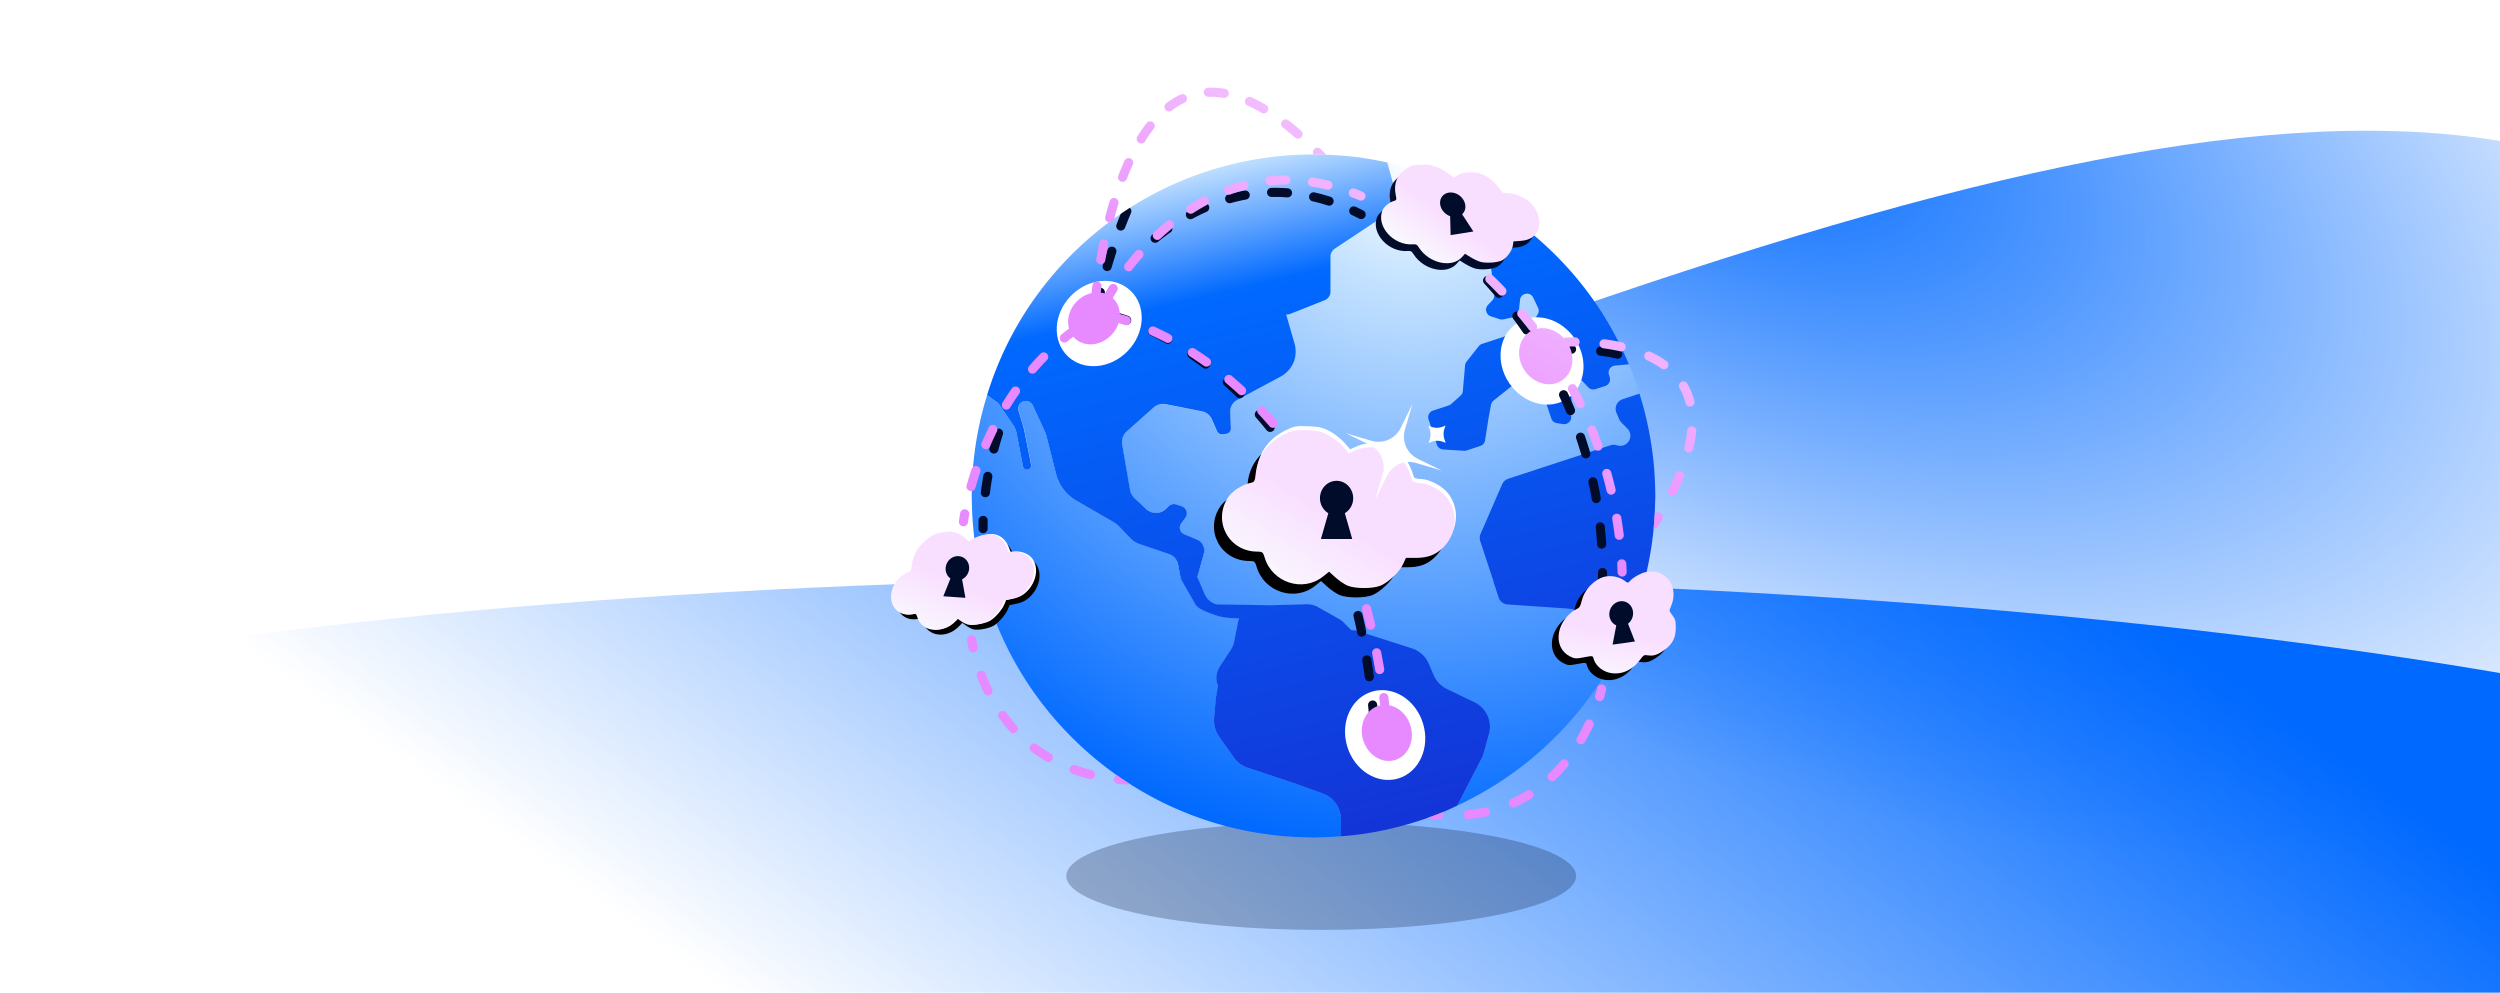 <?xml version="1.0" encoding="utf-8"?>
<svg xmlns="http://www.w3.org/2000/svg" fill="none" height="216" width="544">
  <g clip-path="url(#a)">
    <path d="M61.768-73.102S132.177 142.053 323.904 73.61 602.34 6.374 655.03 134.138L608.758 344.17-.585 209.928z" fill="url(#b)"/>
    <path d="M695.467 211.238c-.447 44.869-183.585 79.423-409.05 77.178-225.466-2.246-407.879-40.44-407.432-85.309s183.585-79.423 409.05-77.178 407.879 40.439 407.432 85.309" fill="url(#c)"/>
    <g filter="url(#d)">
      <ellipse cx="287.494" cy="190.616" fill="#000C2A" fill-opacity=".25" rx="55.467" ry="11.734"/>
    </g>
    <path clip-rule="evenodd" d="m346.472 134.324 3.339 2.287.004.004a10.3 10.3 0 0 1 3.084 3.245c-1.15 2.406-2.392 4.757-3.778 7.008a50 50 0 0 1-1.221 1.914c-7.562 11.464-18.236 20.66-30.787 26.501q.019-.047.035-.093.017-.05.038-.099l5.164-10.052c.182-.365.337-.748.446-1.141l1.15-4.201c.144-.51.218-1.039.218-1.577a6.01 6.01 0 0 0-3.311-5.26l-6.02-2.898a6 6 0 0 1-2.911-3.027l-1.077-2.505a5.9 5.9 0 0 0-1.477-2.061 6 6 0 0 0-2.199-1.267l-11.456-3.681a6.3 6.3 0 0 0-1.789-.292 5 5 0 0 0-.355-.393l-1.203-1.23a5 5 0 0 0-1.004-.773l-4.643-2.616a4.6 4.6 0 0 0-2.445-.611l-7.9.228h-.035l-11.685-.2a3.8 3.8 0 0 1-1.541-.802 3.8 3.8 0 0 1-1.021-1.394l-1.606-3.737 1.414-5.094a2.62 2.62 0 0 0-.173-1.822 2.58 2.58 0 0 0-1.322-1.258l-2.782-1.156a1.55 1.55 0 0 1-.922-1.686c.036-.228.127-.447.264-.629l.904-1.222c.162-.21.263-.456.309-.72.046-.256.028-.52-.056-.775a1.8 1.8 0 0 0-.41-.665 1.55 1.55 0 0 0-.666-.41l-1.14-.373a1.7 1.7 0 0 0-.912-.028 1.7 1.7 0 0 0-.793.446l-.52.52a3.1 3.1 0 0 1-2.143.92 3.1 3.1 0 0 1-2.18-.829l-2.553-2.406a3.07 3.07 0 0 1-.93-1.714l-1.733-9.95a3.06 3.06 0 0 1 .993-2.827l5.847-5.223a3.14 3.14 0 0 1 1.25-.674 3.2 3.2 0 0 1 1.413-.046l7.809 1.541a3.1 3.1 0 0 1 2.234 1.805l1.085 2.508a1.2 1.2 0 0 0 1.277.702l.712-.101a1.2 1.2 0 0 0 .747-.419c.183-.228.284-.52.274-.811l-.155-3.445a2.85 2.85 0 0 1 .456-1.722c.329-.51.813-.913 1.378-1.13l9.159-4.912a6.2 6.2 0 0 0 2.792-3.052 6.18 6.18 0 0 0 .245-4.128l-1.814-6.343c.309.018.619-.038.902-.147l7.434-2.953a2.14 2.14 0 0 0 .95-.756c.228-.34.355-.748.355-1.158v-7.611c0-.337.081-.674.245-.976a2 2 0 0 1 .675-.748l12.797-8.485a2.04 2.04 0 0 0 .793-.994c.146-.41.174-.849.055-1.267l-2.207-8.001.174.038c.927.206 1.863.413 2.781.654 2.7.71 5.328 1.584 7.899 2.578 6.131 2.378 11.842 5.586 17.058 9.414-.281.117-.519.3-.684.555l-4.578 6.899c-.2.291-.282.646-.246 1.001l.894 7.609a1.53 1.53 0 0 1-.382 1.194l-1.014 1.075c-.164.192-.283.41-.347.657a1.52 1.52 0 0 0 .365 1.384c.175.192.385.33.621.41l2.052.665c.254.064.52.064.765 0l2.154-.474a1.53 1.53 0 0 0 1.168-1.313l.255-2.47c.028-.283.137-.557.32-.775.182-.228.42-.393.694-.474.339-.127.721-.11 1.058.028.338.137.611.402.766.73l1.049 2.195c.111.219.156.457.146.703 0 .246-.073.482-.192.692l-1.523 2.616c-.182.32-.483.555-.83.674l-9.762 3.2a1.5 1.5 0 0 0-.712.492l-2.663 3.372a1.6 1.6 0 0 0-.319.765l-.493 5.641a1.55 1.55 0 0 1-.502.994l-2.044 1.823a1.5 1.5 0 0 1-.538.301l-3.438 1.13a1.47 1.47 0 0 0-.856.749 1.54 1.54 0 0 0-.092 1.138l1.815 5.532c.101.284.273.538.511.72.238.183.52.292.821.32l4.578.291c.191.008.383-.01.565-.073l2.975-.974a1.53 1.53 0 0 0 .666-.429c.182-.2.309-.438.365-.702l.765-4.939.537-2.898c.074-.355.254-.674.538-.902l3.666-2.936c.228-.172.492-.283.775-.319.284-.028.565.018.821.137l5.391 2.606c.183.091.347.21.474.365.137.155.228.327.292.52l1.158 3.509c.091.263.255.492.466.674.218.172.474.291.747.337l1.414.21a1.56 1.56 0 0 0 1.188-.355 1.5 1.5 0 0 0 .527-1.112l.046-5.687a1.3 1.3 0 0 0-.074-.484l-.073-.218a1.56 1.56 0 0 1 .045-.976 1.53 1.53 0 0 1 1.589-.958c.327.038.638.182.884.41l1.287 1.367c.19.21.446.355.72.429.273.073.565.063.838-.018l2.162-.71a1.57 1.57 0 0 0 .866-.756c.173-.345.21-.756.091-1.139l-.192-.573a1.5 1.5 0 0 1-.046-.656c.038-.219.119-.437.238-.62.119-.19.282-.344.474-.463a1.6 1.6 0 0 1 .629-.219l3.065-.281c.877 2.076 1.624 4.209 2.308 6.379l-3.658 1.221a2.2 2.2 0 0 0-.785.447 2.2 2.2 0 0 0-.538.73 2.18 2.18 0 0 0-.025 1.769l.602 1.422c.109.264.274.502.464.702l1.287 1.293a2.198 2.198 0 0 1-.813 3.656 2.2 2.2 0 0 1-1.469-.008 2.18 2.18 0 0 0-1.368 0l-22.257 7.281a2.22 2.22 0 0 0-1.331 1.212l-4.715 10.791a2.16 2.16 0 0 0-.073 1.566l4.033 12.258c.127.419.383.784.73 1.058a2.17 2.17 0 0 0 1.203.464l12.799.874c2.015.137 3.958.802 5.627 1.932m-58.633 38.321a6.07 6.07 0 0 1 2.873 2.188 6 6 0 0 1 1.094 3.453v3.674c-1.661.126-3.339.228-5.026.245l-.295.011q-.332.015-.663.017-.239-.002-.479-.014a11 11 0 0 0-.478-.014 77 77 0 0 1-6.357-.337 81 81 0 0 1-3.347-.41 75 75 0 0 1-8.156-1.631 74 74 0 0 1-7.243-2.297c-14.869-5.557-27.466-15.729-36.077-28.77l-.283-.439c-.316-.49-.63-.977-.938-1.475-6.787-11-10.775-23.895-10.993-37.712q-.002-.307-.014-.611-.012-.303-.014-.611.002-.178.009-.352.008-.17.009-.34a74.3 74.3 0 0 1 3.339-21.253l2.463 1.795 3.412 5.03c.264.464.446.976.547 1.504l1.404 7.154a.82.82 0 0 0 .238.464c.127.127.284.21.456.246a.8.8 0 0 0 .411 0c.22-.053.41-.19.529-.383a.93.93 0 0 0 .127-.636l-.309-1.623-1.259-6.27-.033-.096c-.029-.084-.059-.166-.059-.259l-1.076-3.562c-.109-.4-.074-.831.119-1.204.19-.363.509-.654.902-.801a1.68 1.68 0 0 1 1.213.018c.385.154.694.456.877.829l2.819 6.125 2.225 8.749a9.45 9.45 0 0 0 4.443 5.877l8.128 4.711c.428.246.821.547 1.158.902l2.463 2.579a5.26 5.26 0 0 0 2.089 1.303l6.322 2.142c.501.165.947.456 1.294.857.347.392.585.874.677 1.394l.501 2.68c.054.291.163.573.31.829l3.037 5.294c.53.912 3.076 1.85 5.191 2.507 1.386.299 2.8.428 4.224.401a6 6 0 0 0-.219.775l-.858 4.32a4.8 4.8 0 0 1-.656 1.623l-2.463 3.772a4.6 4.6 0 0 0-.694 1.813 4.6 4.6 0 0 0 .109 1.942c.305-.012.133.924-.058 1.962-.101.55-.207 1.128-.251 1.61l-.347 3.92a6 6 0 0 0 1.094 4.01l3.266 4.602a6 6 0 0 0 2.982 2.196l10.727 3.572z" fill="url(#e)" fill-rule="evenodd"/>
    <path clip-rule="evenodd" d="M322.847 163.87a5.8 5.8 0 0 1-.446 1.139l-.004-.006-5.191 10.08q-.02.048-.037.095a1 1 0 0 1-.036.095l-.642.305c-.751.357-1.504.715-2.277 1.034a73 73 0 0 1-7.261 2.561 74 74 0 0 1-9.688 2.188 81 81 0 0 1-3.339.428c-.543.064-1.091.104-1.636.144l-.507.038V178.3c0-1.24-.383-2.434-1.095-3.445a5.95 5.95 0 0 0-2.873-2.188l-5.564-2.005-10.727-3.573a6 6 0 0 1-2.982-2.195l-3.266-4.602a6.1 6.1 0 0 1-1.094-4.011l.347-3.919c.041-.494.15-1.09.252-1.651.186-1.022.352-1.933.057-1.921a4.7 4.7 0 0 1-.109-1.942 4.7 4.7 0 0 1 .694-1.813l2.463-3.772c.319-.492.537-1.05.656-1.623l.859-4.32a6 6 0 0 1 .218-.774 18.8 18.8 0 0 1-4.224-.4c-2.125-.657-4.671-1.595-5.191-2.507l-3.037-5.294a2.5 2.5 0 0 1-.31-.829l-.501-2.68a3 3 0 0 0-.674-1.394 2.96 2.96 0 0 0-1.295-.857l-6.321-2.142a5.3 5.3 0 0 1-2.09-1.304l-2.463-2.578a5.3 5.3 0 0 0-1.158-.903l-8.127-4.71a9.4 9.4 0 0 1-2.82-2.488 9.4 9.4 0 0 1-1.624-3.389l-2.225-8.75-2.819-6.124a1.67 1.67 0 0 0-2.992-.046 1.62 1.62 0 0 0-.119 1.204l1.077 3.562c0 .083.026.16.055.243q.019.054.036.112l1.259 6.27.309 1.623a.9.9 0 0 1-.127.638.9.9 0 0 1-.529.383.76.76 0 0 1-.411 0 .9.9 0 0 1-.456-.246.85.85 0 0 1-.238-.464l-1.395-7.182a5 5 0 0 0-.548-1.504l-3.412-5.03-2.463-1.795c1.688-5.458 3.95-10.671 6.787-15.51q.562-.971 1.15-1.915c8.893-14.198 22.45-25.18 38.54-30.793a75 75 0 0 1 7.836-2.251 73 73 0 0 1 6.678-1.212 73 73 0 0 1 3.53-.393 80 80 0 0 1 5.546-.274l.294-.01q.332-.016.663-.018.24.002.479.014.24.012.479.014a77 77 0 0 1 6.339.337q1.792.18 3.557.439a70 70 0 0 1 5.217.975l2.207 8.002c.117.42.099.857-.056 1.267a2.02 2.02 0 0 1-.793.994l-12.797 8.485a2.14 2.14 0 0 0-.676.748 2 2 0 0 0-.246.976v7.6c0 .411-.117.822-.355 1.16a2.13 2.13 0 0 1-.948.755l-7.433 2.953a2 2 0 0 1-.902.147l1.824 6.333a6.16 6.16 0 0 1-.246 4.128 6.28 6.28 0 0 1-2.792 3.052l-9.158 4.913a2.9 2.9 0 0 0-1.834 2.853l.154 3.445a1.187 1.187 0 0 1-1.021 1.23l-.712.099a1.2 1.2 0 0 1-1.277-.702l-1.086-2.507a3.1 3.1 0 0 0-2.235-1.805l-7.808-1.541a3.1 3.1 0 0 0-2.663.72l-5.847 5.222a3.07 3.07 0 0 0-.994 2.826l1.733 9.952a3.12 3.12 0 0 0 .93 1.713l2.554 2.406a3.16 3.16 0 0 0 2.181.829 3.06 3.06 0 0 0 2.144-.92l.519-.52a1.69 1.69 0 0 1 1.705-.418l1.14.373c.246.083.474.228.667.41.19.183.329.409.41.665.083.248.101.512.056.775-.046.264-.155.51-.31.72l-.902 1.222a1.5 1.5 0 0 0-.264.629c-.037.228-.027.466.036.684q.098.343.329.601c.155.173.347.31.557.401l2.782 1.156a2.62 2.62 0 0 1 1.323 1.258 2.62 2.62 0 0 1 .172 1.823l-1.413 5.093 1.606 3.737a3.74 3.74 0 0 0 1.021 1.394c.446.383.975.657 1.54.802l11.685.2h.038l7.899-.228a4.8 4.8 0 0 1 2.445.611l4.644 2.616c.365.22.702.474 1.003.776l1.204 1.229c.127.129.246.256.355.393.612.01 1.213.101 1.788.292l11.457 3.681c.813.264 1.56.692 2.199 1.266a5.9 5.9 0 0 1 1.477 2.06l1.076 2.508a5.98 5.98 0 0 0 2.911 3.024l6.02 2.898a6 6 0 0 1 2.389 2.17c.585.93.904 1.997.922 3.09 0 .53-.071 1.067-.218 1.577zm6.954-115.812-.002-.001.01-.002q-.004 0-.008.003m0 0a2 2 0 0 0-.732.552l-4.578 6.899c-.2.291-.282.646-.246 1.001l.894 7.609a1.53 1.53 0 0 1-.382 1.194l-1.014 1.075c-.164.192-.283.41-.347.657-.053.246-.053.492.01.737a1.5 1.5 0 0 0 .355.647c.173.192.383.33.621.41l2.052.665c.254.064.52.064.765 0l2.154-.474a1.53 1.53 0 0 0 1.166-1.313l.255-2.47c.028-.283.137-.557.32-.775.18-.228.418-.393.692-.474a1.47 1.47 0 0 1 1.824.758l1.049 2.195c.109.219.154.457.147.703 0 .246-.074.482-.193.692l-1.523 2.616c-.182.32-.483.555-.83.674l-9.76 3.2a1.5 1.5 0 0 0-.712.492l-2.663 3.372a1.6 1.6 0 0 0-.319.765l-.491 5.641a1.55 1.55 0 0 1-.502.994l-2.042 1.823a1.5 1.5 0 0 1-.538.3l-3.438 1.13a1.48 1.48 0 0 0-.858.748 1.54 1.54 0 0 0-.092 1.138l1.817 5.532c.101.282.275.538.511.72.238.183.52.292.821.32l4.578.291c.191.008.383-.01.565-.073l2.975-.976a1.55 1.55 0 0 0 1.031-1.13l.765-4.94.537-2.898c.072-.355.254-.674.538-.902l3.666-2.934c.228-.172.492-.283.775-.319.284-.028.565.018.821.137l5.391 2.606a1.48 1.48 0 0 1 .766.885l1.158 3.509c.089.263.253.492.464.674.218.172.474.291.747.337l1.414.21c.21.026.428.008.628-.055a1.6 1.6 0 0 0 .558-.302c.164-.136.291-.31.382-.501.091-.193.137-.401.147-.611l.046-5.687a1.2 1.2 0 0 0-.074-.482l-.073-.218a1.56 1.56 0 0 1 .045-.976 1.515 1.515 0 0 1 1.587-.958c.327.038.638.182.884.41l1.287 1.367c.19.21.446.355.72.429.273.073.565.063.838-.018l2.162-.71c.372-.137.684-.401.866-.756.173-.345.21-.756.091-1.139l-.192-.573a1.46 1.46 0 0 1-.046-.656 1.6 1.6 0 0 1 .236-.62c.119-.19.284-.344.474-.463.193-.117.411-.19.631-.219l3.065-.281a75 75 0 0 0-4.388-8.803 68 68 0 0 0-1.15-1.914c-5.008-7.99-11.529-14.926-19.108-20.494m30.391 59.516q.008.17.009.34v.004c0 .303-.015.602-.03.9l-.015.312a73.8 73.8 0 0 1-7.216 30.712c-.831-1.259-1.87-2.37-3.139-3.227l-3.339-2.287a11.4 11.4 0 0 0-5.627-1.932l-12.797-.874a2.2 2.2 0 0 1-1.203-.465 2.13 2.13 0 0 1-.73-1.057l-4.031-12.258a2.17 2.17 0 0 1 .073-1.567l4.707-10.8a2.3 2.3 0 0 1 .538-.747c.228-.209.501-.363.793-.465l22.257-7.28a2.2 2.2 0 0 1 1.368 0c.476.164.995.174 1.469.009a2.2 2.2 0 0 0 1.47-2.342 2.2 2.2 0 0 0-.657-1.313l-1.287-1.294a2.6 2.6 0 0 1-.464-.702l-.602-1.422a2.3 2.3 0 0 1-.175-.885c.01-.311.074-.61.2-.884a2.18 2.18 0 0 1 1.323-1.176l3.658-1.222a74 74 0 0 1 3.438 21.57q.001.178.009.352" fill="url(#f)" fill-rule="evenodd"/>
    <path d="M245.387 76.387c3.793-3.92 4.092-9.774.67-13.08s-9.271-2.81-13.065 1.108c-3.793 3.92-4.092 9.774-.67 13.081 3.423 3.306 9.272 2.809 13.065-1.109m95.655 10.358c3.955-2.646 4.703-8.464 1.667-12.992-3.036-4.53-8.702-6.058-12.658-3.412s-4.703 8.464-1.668 12.992c3.036 4.53 8.703 6.058 12.659 3.412m-36.789 82.653c4.558-1.367 6.979-6.708 5.409-11.929-1.571-5.222-6.542-8.346-11.1-6.98-4.559 1.367-6.98 6.708-5.409 11.929 1.57 5.223 6.541 8.346 11.1 6.98" fill="#fff"/>
    <path d="m238.927 66.328-.085-.014a.99.99 0 0 1-.775-1.168c.005-.026.134-.662.396-1.773a.99.99 0 1 1 1.929.458 58 58 0 0 0-.382 1.71.993.993 0 0 1-1.085.79zm-24.858 49.677a.994.994 0 0 1-1.139-.948c0-.028-.021-.683.012-1.847a.99.99 0 1 1 1.981.058c-.032 1.094-.012 1.715-.012 1.721a.99.99 0 0 1-.842 1.014zm.493-7.819a.994.994 0 0 1-1.132-1.105c.153-1.206.339-2.432.553-3.643a.993.993 0 0 1 1.953.347 72 72 0 0 0-.537 3.544.99.99 0 0 1-.837.857m1.852-9.507a.992.992 0 0 1-1.104-1.236c.315-1.19.664-2.38 1.037-3.536a.992.992 0 0 1 1.887.607 68 68 0 0 0-1.007 3.437.99.99 0 0 1-.813.726zm28.725-28.003a1 1 0 0 1-.299-.055c-1.029-.363-1.616-.518-1.62-.52a.99.99 0 1 1 .501-1.918c.026.006.661.174 1.777.567a.993.993 0 0 1-.359 1.928zm52.792 77.576a.99.99 0 0 1-.949-.857 146 146 0 0 0-.544-3.631.994.994 0 0 1 .821-1.139.994.994 0 0 1 1.138.821c.197 1.21.381 2.448.55 3.68a.99.99 0 0 1-.847 1.116q-.083.012-.167.008zm-1.659-9.709a.994.994 0 0 1-.94-.791 137 137 0 0 0-.791-3.582.991.991 0 1 1 1.929-.455c.28 1.192.551 2.414.803 3.634a.992.992 0 0 1-1.001 1.192zm-14.209-36.534a.99.99 0 0 1-.809-.462 88 88 0 0 0-2.013-3.05.992.992 0 0 1 1.632-1.129 95 95 0 0 1 2.058 3.118.993.993 0 0 1-.868 1.521zm-5.711-8.025a.99.99 0 0 1-.743-.37 82 82 0 0 0-2.344-2.801.993.993 0 0 1 1.493-1.307 85 85 0 0 1 2.4 2.866.991.991 0 0 1-.806 1.612m-6.6-7.31a1 1 0 0 1-.665-.285 78 78 0 0 0-2.662-2.495.991.991 0 1 1 1.32-1.48c.922.824 1.84 1.685 2.73 2.56a.992.992 0 0 1-.723 1.7m-7.45-6.447a1 1 0 0 1-.569-.203 72 72 0 0 0-2.958-2.132.993.993 0 0 1 1.118-1.638 77 77 0 0 1 3.038 2.19.993.993 0 0 1-.631 1.783zm-8.228-5.417a1 1 0 0 1-.456-.127 67 67 0 0 0-3.222-1.698.991.991 0 0 1 .874-1.781 68 68 0 0 1 3.321 1.75.99.99 0 0 1 .377 1.35.99.99 0 0 1-.894.506m44.742 81.368a.99.99 0 0 1-.956-.904q-.077-.89-.163-1.767a.99.99 0 1 1 1.973-.193q.087.888.165 1.787a.994.994 0 0 1-.902 1.076q-.06.004-.117.003zm41.369-79.163a.992.992 0 0 1-.062-1.981c.028 0 .71-.04 1.848-.042a.99.99 0 1 1-.002 1.984c-.017-.002-.043 0-.063 0-1.031 0-1.652.037-1.658.037h-.061zm11.827 1.048a1 1 0 0 1-.22-.026 41 41 0 0 0-3.648-.65.993.993 0 0 1 .262-1.968c1.322.176 2.609.404 3.826.682a.992.992 0 0 1-.218 1.958zm-3.547 41.324a.994.994 0 0 1-.93-.927 88 88 0 0 0-.311-3.693.992.992 0 1 1 1.973-.208 95 95 0 0 1 .319 3.775.994.994 0 0 1-1.049 1.053zm-1.184-9.916a.99.99 0 0 1-.916-.819 90 90 0 0 0-.717-3.636.993.993 0 0 1 1.937-.426c.269 1.23.517 2.481.733 3.717a.99.99 0 0 1-.805 1.148q-.117.02-.232.014zm-2.272-9.727a.99.99 0 0 1-.892-.712 91 91 0 0 0-1.114-3.534.992.992 0 1 1 1.877-.635 93 93 0 0 1 1.14 3.614.99.99 0 0 1-1.009 1.267zm-3.325-9.42a.99.99 0 0 1-.859-.61 90 90 0 0 0-1.489-3.396.992.992 0 1 1 1.801-.833 97 97 0 0 1 1.521 3.47.99.99 0 0 1-.974 1.368zm-9.521-17.537a1 1 0 0 1-.762-.43 98 98 0 0 0-2.151-3.025.992.992 0 0 1 1.592-1.18 103 103 0 0 1 2.195 3.084.992.992 0 0 1-.876 1.549zm-6.05-7.956a1 1 0 0 1-.698-.349 89 89 0 0 0-2.451-2.785.991.991 0 0 1 1.46-1.34c.84.916 1.683 1.874 2.504 2.846a.994.994 0 0 1-.815 1.63zm22.511 62.581a.99.99 0 0 1-.932-1.014 103 103 0 0 0 .026-1.767.992.992 0 1 1 1.982.008 83 83 0 0 1-.025 1.803.993.993 0 0 1-1.015.968h-.036zm-97.346-74.581a.992.992 0 0 1-.545-1.763 55 55 0 0 1 2.823-2.123.992.992 0 1 1 1.14 1.625 56 56 0 0 0-2.722 2.047 1 1 0 0 1-.696.216zm7.683-5.13a.991.991 0 0 1-.394-1.86 46 46 0 0 1 3.182-1.56.99.99 0 1 1 .801 1.813c-1.015.45-2.04.951-3.043 1.493a1 1 0 0 1-.546.117zm8.544-3.484a.991.991 0 0 1-.19-1.944 38 38 0 0 1 3.466-.8.991.991 0 0 1 .355 1.95 37 37 0 0 0-3.288.758q-.173.047-.343.034zm21.633.545a1 1 0 0 1-.23-.045 40 40 0 0 0-3.26-.905.992.992 0 1 1 .448-1.932c1.134.264 2.286.583 3.42.948a.991.991 0 0 1-.38 1.932zm-12.514-1.904a.992.992 0 0 1 .058-1.981c1.177-.024 2.375.01 3.557.099a.99.99 0 0 1-.151 1.977 35 35 0 0 0-3.369-.095l-.097-.002zm19.487 4.816a1 1 0 0 1-.375-.107 50 50 0 0 0-1.572-.77.992.992 0 0 1 .841-1.797c.543.254 1.092.524 1.634.802a.993.993 0 0 1-.526 1.872zm-53.859 6.046a.99.99 0 0 0-1.249.636 119 119 0 0 0-1.037 3.36.99.99 0 0 0 .841 1.264.99.99 0 0 0 1.062-.709 122 122 0 0 1 1.02-3.304.99.99 0 0 0-.637-1.25zm1.519-3.55a.99.99 0 0 0 1.037-.628 94 94 0 0 1 1.299-3.193.99.99 0 0 0-.246-1.123 70 70 0 0 0-1.985 1.313 87 87 0 0 0-.916 2.29.99.99 0 0 0 .813 1.34z" fill="#000C2A"/>
    <path clip-rule="evenodd" d="M239.528 57.506a.99.99 0 0 1-.978-1.158c.199-1.155.415-2.317.647-3.456a.99.99 0 1 1 1.943.393 121 121 0 0 0-.635 3.398.99.99 0 0 1-.975.823zm1.941-9.088a.99.99 0 0 1-.96-1.24c.3-1.156.619-2.299.946-3.394a.99.99 0 1 1 1.898.571 89 89 0 0 0-.926 3.321.99.99 0 0 1-.96.744zm2.804-8.856a.99.99 0 0 1-.926-1.349 63 63 0 0 1 1.364-3.269.993.993 0 0 1 1.806.82 58 58 0 0 0-1.32 3.16.99.99 0 0 1-.926.636zm4.053-8.345a.99.99 0 0 1-.841-1.513 34 34 0 0 1 2.044-2.948.993.993 0 0 1 1.565 1.22 32 32 0 0 0-1.924 2.773.99.99 0 0 1-.843.468zm34.122-1.057a1 1 0 0 1-.651-.242 62 62 0 0 0-2.645-2.176.99.99 0 1 1 1.214-1.569c.894.694 1.814 1.45 2.73 2.245a.992.992 0 0 1-.65 1.74zm-7.472-5.486a1 1 0 0 1-.501-.137 32 32 0 0 0-2.988-1.565.99.99 0 1 1 .821-1.805 34 34 0 0 1 3.174 1.662.993.993 0 0 1-.504 1.846zm-20.593-.42a.993.993 0 0 1-.601-1.781 17.5 17.5 0 0 1 3.137-1.92.992.992 0 0 1 .845 1.793 15.4 15.4 0 0 0-2.78 1.703 1 1 0 0 1-.601.202zm12.004-2.946a1 1 0 0 1-.169-.014 15.7 15.7 0 0 0-3.255-.222.99.99 0 0 1-1.031-.95.99.99 0 0 1 .949-1.032c1.184-.05 2.427.034 3.674.248a.99.99 0 0 1-.166 1.968zm19.904 12.301a11 11 0 0 0-.479-.014l-.001.002a.988.988 0 0 1 1.578-1.156c.4.4.803.813 1.203 1.228a79 79 0 0 0-1.822-.046q-.239-.002-.479-.014m-41.517 37.103q.153.048.302.048l.002-.002a.991.991 0 0 0 .299-1.938 27 27 0 0 0-1.702-.49c-.041-1.27-.519-2.475-1.447-3.372l-.098-.092q.038-.051.069-.108l.008-.014c.051-.091.348-.622.88-1.46a.992.992 0 0 0-1.674-1.063c-.571.9-.887 1.464-.944 1.567l-.009.016-.036.072a5 5 0 0 0-.895-.203c.03-.297.076-.74.144-1.303a.994.994 0 0 0-.869-1.101.993.993 0 0 0-1.1.868 62 62 0 0 0-.177 1.636 6.6 6.6 0 0 0-3.252 1.86c-1.64 1.696-2.207 3.987-1.649 5.894a1 1 0 0 0-.226.13c-.48.364-.96.743-1.428 1.126a.993.993 0 0 0 .629 1.761l.002-.002c.22 0 .442-.073.626-.224.436-.355.882-.708 1.329-1.05q.145.17.309.328c2.084 2.013 5.643 1.71 7.953-.674a6.7 6.7 0 0 0 1.575-2.615c.267.07.738.2 1.379.405m-33.023 71.247a.99.99 0 0 1-.97-.79 22 22 0 0 1-.321-1.844.991.991 0 0 1 1.971-.233c0 .01.075.631.293 1.671a.993.993 0 0 1-.971 1.196zm25.526 27.566q-.119 0-.242-.03a38 38 0 0 1-3.65-1.113.991.991 0 0 1 .674-1.864c1.113.403 2.274.758 3.458 1.055a.991.991 0 0 1-.242 1.954zm-9.158-3.713a1 1 0 0 1-.504-.137 33 33 0 0 1-3.182-2.136.993.993 0 0 1 1.199-1.581 31 31 0 0 0 2.99 2.007.993.993 0 0 1-.503 1.847m-7.63-6.274a1 1 0 0 1-.74-.331 36 36 0 0 1-2.391-2.987.993.993 0 0 1 1.612-1.157 34 34 0 0 0 2.256 2.819.99.99 0 0 1-.737 1.652zm-5.497-8.225a.99.99 0 0 1-.89-.556 42 42 0 0 1-1.519-3.497.992.992 0 0 1 1.852-.706 40 40 0 0 0 1.446 3.33.99.99 0 0 1-.889 1.429m27.413 18.168a.99.99 0 0 1 .597-.809l-.002-.004q1.354.955 2.75 1.847a1 1 0 0 1-.579.192h-.06a48 48 0 0 1-1.816-.143.99.99 0 0 1-.89-1.083m105.666-16.893a.99.99 0 0 1-.952-1.273c.277-.938.409-1.533.431-1.632l.003-.015a.993.993 0 0 1 1.941.405v.003c-.012.057-.152.716-.472 1.802a.99.99 0 0 1-.949.71zm-29.588 24.77a.99.99 0 0 0 .986.898l-.002-.001q.047.001.095-.004a34 34 0 0 0 3.9-.595.992.992 0 0 0-.412-1.94 32 32 0 0 1-3.675.561.993.993 0 0 0-.892 1.081m9.932-2.237a.99.99 0 0 0 .906.587v-.002a1 1 0 0 0 .405-.088 30 30 0 0 0 3.499-1.854.992.992 0 0 0-1.041-1.688 28 28 0 0 1-3.269 1.734.99.99 0 0 0-.5 1.311m8.615-5.425a1 1 0 0 0 .718.307l-.002-.002a1 1 0 0 0 .684-.273 35 35 0 0 0 2.693-2.886.992.992 0 0 0-1.523-1.27 33 33 0 0 1-2.538 2.721.994.994 0 0 0-.032 1.403m6.488-7.873a1 1 0 0 0 .498.135v-.002a.99.99 0 0 0 .858-.492 44 44 0 0 0 1.821-3.479.992.992 0 0 0-1.797-.841 42 42 0 0 1-1.737 3.323.99.99 0 0 0 .357 1.356m-32.803 16.14a.96.96 0 0 0 .472.188c.608.068 1.221.123 1.818.165l.036.001h.005l.028.001a.99.99 0 0 0 .988-.922 1 1 0 0 0-.183-.639q-1.567.637-3.166 1.206zm-10.499-31.278a.99.99 0 0 1-.976-.827c-.204-1.21-.422-2.426-.652-3.612a.994.994 0 0 1 .785-1.162.994.994 0 0 1 1.162.785c.232 1.204.456 2.436.662 3.662a.992.992 0 0 1-.979 1.156zm-1.957-9.655a.99.99 0 0 1-.962-.762 142 142 0 0 0-.9-3.556.99.99 0 1 1 1.913-.514c.317 1.182.625 2.396.914 3.608a.994.994 0 0 1-.965 1.224m-2.642-9.489a.99.99 0 0 1-.943-.689c-.375-1.166-.77-2.334-1.172-3.471a.99.99 0 1 1 1.868-.662c.41 1.156.811 2.344 1.191 3.528a.993.993 0 0 1-.944 1.296zm-3.396-9.245a.99.99 0 0 1-.916-.611c-.47-1.127-.964-2.256-1.467-3.354a.992.992 0 0 1 1.802-.828 115 115 0 0 1 1.495 3.416.992.992 0 0 1-.914 1.375zm-4.21-8.904a.99.99 0 0 1-.876-.526 100 100 0 0 0-1.781-3.195.993.993 0 0 1 1.714-1c.618 1.063 1.231 2.16 1.818 3.261a.99.99 0 0 1-.875 1.458zm-5.071-8.444a.99.99 0 0 1-.822-.436 90 90 0 0 0-2.105-2.987.992.992 0 0 1 1.596-1.177 91 91 0 0 1 2.151 3.053.99.99 0 0 1-.82 1.547m-5.951-7.847a.99.99 0 0 1-.755-.349 86 86 0 0 0-2.429-2.727.993.993 0 0 1 1.451-1.353 83 83 0 0 1 2.486 2.793.992.992 0 0 1-.753 1.634zm-6.821-7.104a1 1 0 0 1-.672-.264 80 80 0 0 0-2.738-2.412.99.99 0 1 1 1.275-1.517 81 81 0 0 1 2.807 2.473.991.991 0 0 1-.674 1.722zm-7.644-6.215c-.198 0-.4-.06-.575-.184a73 73 0 0 0-3.021-2.041.992.992 0 0 1 1.068-1.672 75 75 0 0 1 3.103 2.096.99.99 0 0 1 .232 1.383.99.99 0 0 1-.809.416zm-8.391-5.165a1 1 0 0 1-.458-.113 64 64 0 0 0-3.272-1.598.993.993 0 0 1 .819-1.807 66 66 0 0 1 3.373 1.648.992.992 0 0 1-.46 1.87zm46.2 78.877q-.093-.78-.193-1.55a.992.992 0 1 1 1.967-.254q.113.885.22 1.781l.001.007c2.046.408 3.885 2.087 4.599 4.462.982 3.26-.531 6.595-3.376 7.447-2.848.853-5.949-1.096-6.93-4.357-.982-3.261.531-6.595 3.376-7.448a5 5 0 0 1 .336-.088m61.028-41.857a.987.987 0 0 0-1.302.262 73 73 0 0 1-.23 3.096l.017.001.013.002.057.003a.99.99 0 0 0 .841-.466c.323-.518.64-1.033.943-1.537a.99.99 0 0 0-.339-1.361m-41.843-54.135a1 1 0 0 1-.626-.224c-.76-.62-1.237-.977-1.338-1.052l-.021-.015a.992.992 0 0 1 1.164-1.605h.001c.03.023.55.401 1.449 1.137a.992.992 0 0 1-.629 1.759m31.842 59.1a.994.994 0 0 0 1.107.863.99.99 0 0 0 .862-1.105 96 96 0 0 0-.541-3.749.99.99 0 1 0-1.957.323c.2 1.212.378 2.446.529 3.668m-1.747-9.721a.994.994 0 0 0 .964.761l-.002.002q.113 0 .23-.027a.99.99 0 0 0 .736-1.194 89 89 0 0 0-.952-3.668.99.99 0 0 0-1.224-.684.993.993 0 0 0-.684 1.224c.335 1.186.649 2.392.932 3.586m-2.815-9.471a.99.99 0 0 0 .934.658l-.004-.002a.99.99 0 0 0 .934-1.325 95 95 0 0 0-1.351-3.538.99.99 0 1 0-1.836.743 91 91 0 0 1 1.323 3.464m-3.833-9.107a1 1 0 0 0 .892.558v-.002a.99.99 0 0 0 .89-1.424 96 96 0 0 0-1.723-3.372.992.992 0 0 0-1.746.938 94 94 0 0 1 1.687 3.302m-10.257-16.558a1 1 0 0 0 .412.313q-.15.085-.297.183c-2.542 1.7-3.022 5.437-1.071 8.347 1.949 2.91 5.59 3.892 8.132 2.192 2.267-1.516 2.894-4.653 1.618-7.377a37 37 0 0 1 1.237-.018.99.99 0 0 0 .991-.99.99.99 0 0 0-.989-.993 37 37 0 0 0-1.8.04l-.048.001a1 1 0 0 0-.545.205c-1.6-1.801-3.919-2.59-5.955-2.096a.99.99 0 0 0-.117-1.02 103 103 0 0 0-2.373-2.95.99.99 0 1 0-1.521 1.271c.789.945 1.57 1.916 2.326 2.892m-6.619-7.72a1 1 0 0 0 .718.308l.002.002a.99.99 0 0 0 .718-1.676 94 94 0 0 0-2.667-2.693.992.992 0 0 0-1.38 1.424 94 94 0 0 1 2.609 2.636m26.887 61.447a.99.99 0 0 1-.989-.956 89 89 0 0 0-.08-1.766.99.99 0 1 1 1.979-.107c.034.601.06 1.208.082 1.801a.99.99 0 0 1-.956 1.026h-.036zm-107.381-66.44a.992.992 0 0 1-.777-1.605 65 65 0 0 1 2.252-2.71.992.992 0 1 1 1.489 1.31 61 61 0 0 0-2.183 2.629.99.99 0 0 1-.781.378zm6.238-6.825a.99.99 0 0 1-.678-1.715 55 55 0 0 1 2.653-2.333.991.991 0 1 1 1.261 1.531 54 54 0 0 0-2.558 2.25 1 1 0 0 1-.678.267m7.271-5.7a.994.994 0 0 1-.537-1.827 45 45 0 0 1 3.055-1.8.992.992 0 0 1 .938 1.748 44 44 0 0 0-2.921 1.722 1 1 0 0 1-.535.157m8.253-4.126a.991.991 0 0 1-.338-1.924 39 39 0 0 1 3.395-1.061.99.99 0 1 1 .502 1.918 36 36 0 0 0-3.22 1.008 1 1 0 0 1-.339.06m21.61-1.105a1 1 0 0 1-.232-.028 40 40 0 0 0-3.319-.652.994.994 0 0 1-.831-1.13.99.99 0 0 1 1.13-.832 42 42 0 0 1 3.484.687.991.991 0 0 1-.232 1.955m-12.62-.944a.992.992 0 0 1-.094-1.98c1.174-.112 2.37-.17 3.555-.172a.992.992 0 1 1 0 1.984c-1.122 0-2.254.055-3.364.162q-.05.005-.097.004zm19.413 3.237a.99.99 0 0 0 1.297-.532.99.99 0 0 0-.531-1.296 49 49 0 0 0-1.69-.675.993.993 0 0 0-1.279.577.994.994 0 0 0 .577 1.278c.54.204 1.087.422 1.626.648m-86.107 70.949q-.056 0-.115-.006a.993.993 0 0 1-.873-1.097l.003-.02c.015-.12.094-.754.281-1.805a.992.992 0 0 1 1.951.349 34 34 0 0 0-.261 1.669l-.005.033a.99.99 0 0 1-.983.879zm1.374-7.698a1 1 0 0 0 .268.038h.002c.432 0 .83-.286.953-.724.32-1.139.674-2.293 1.055-3.428a.99.99 0 1 0-1.88-.63 74 74 0 0 0-1.084 3.52.99.99 0 0 0 .686 1.224m3.107-9.173a.99.99 0 0 0 1.303-.518 70 70 0 0 1 1.503-3.251.991.991 0 1 0-1.777-.88 72 72 0 0 0-1.547 3.345.99.99 0 0 0 .518 1.304m4.328-8.666a.99.99 0 0 0 1.363-.326 61 61 0 0 1 1.959-2.993.991.991 0 1 0-1.626-1.134 66 66 0 0 0-2.021 3.088.99.99 0 0 0 .325 1.365m5.57-7.918a.99.99 0 0 0 1.398-.105 55 55 0 0 1 2.413-2.629.992.992 0 0 0-1.416-1.388 59 59 0 0 0-2.5 2.723.993.993 0 0 0 .105 1.399m139.871 26.858a.992.992 0 0 1-.886-1.432 57 57 0 0 0 1.549-3.394.992.992 0 1 1 1.832.762 58 58 0 0 1-1.602 3.511.99.99 0 0 1-.891.551zm3.577-9.445q-.116 0-.234-.028a.99.99 0 0 1-.729-1.198c.301-1.246.511-2.457.624-3.6a.991.991 0 1 1 1.973.197 29 29 0 0 1-.67 3.871.99.99 0 0 1-.964.758m.254-10.01a.99.99 0 0 1-.96-.746 13 13 0 0 0-1.316-3.251.99.99 0 0 1 .363-1.355.99.99 0 0 1 1.354.363 15 15 0 0 1 1.521 3.753.99.99 0 0 1-.96 1.237zm-5.681-8.103c-.2 0-.4-.06-.575-.185a19.5 19.5 0 0 0-3.123-1.803.991.991 0 0 1 .837-1.797 21.6 21.6 0 0 1 3.44 1.988.99.99 0 0 1-.577 1.799zm-9.271-3.892a1 1 0 0 1-.22-.026 41 41 0 0 0-3.649-.65.99.99 0 0 1-.852-1.115.99.99 0 0 1 1.114-.853 43 43 0 0 1 3.827.682.992.992 0 0 1-.218 1.958z" fill="url(#g)" fill-rule="evenodd"/>
    <path d="M302.533 43.786c-.503-2.398.343-4.396 2.415-5.702 1.054-.666 1.326-.734 3.109-.786 1.63-.048 2.189.033 3.374.488.781.3 1.941.937 2.578 1.414l1.157.868.853-.498c1.116-.653 3.409-.83 4.837-.373 1.871.598 3.462 1.94 4.818 4.06.097.152.538.24 1.028.208 1.174-.08 3.254.638 4.446 1.533 2.586 1.942 3.428 5.127 1.915 7.244-.74 1.035-1.756 1.517-3.45 1.635l-1.447.102-.129.898c-.153 1.07-1.268 2.633-2.28 3.197-.949.53-3.599.717-4.837.343-.515-.156-1.469-.612-2.119-1.014l-1.182-.731-.656.73c-2.193 2.442-7.113 1.376-9.334-2.023-.488-.745-.598-.807-1.347-.756-4.189.287-7.949-3.829-6.662-7.292.325-.875 1.463-1.843 2.515-2.14.615-.173.639-.256.398-1.405" fill="#000C2A"/>
    <path d="M303.697 42.33c-.503-2.398.343-4.395 2.415-5.702 1.054-.665 1.327-.734 3.109-.786 1.63-.048 2.189.033 3.374.489.781.3 1.941.936 2.578 1.414l1.158.867.852-.498c1.116-.652 3.41-.83 4.837-.373 1.872.599 3.463 1.94 4.819 4.061.096.151.537.24 1.028.207 1.173-.08 3.253.638 4.445 1.533 2.586 1.942 3.428 5.128 1.915 7.245-.74 1.035-1.756 1.517-3.449 1.635l-1.448.101-.129.899c-.153 1.069-1.268 2.632-2.279 3.196-.95.53-3.6.718-4.838.343-.515-.156-1.469-.612-2.118-1.014l-1.182-.73-.657.73c-2.193 2.442-7.113 1.375-9.334-2.023-.487-.746-.598-.808-1.346-.757-4.19.287-7.95-3.828-6.663-7.292.326-.875 1.463-1.843 2.515-2.14.615-.173.639-.256.398-1.404" fill="url(#h)"/>
    <g filter="url(#i)">
      <path d="M318.16 46.628c.637-.579.895-1.515.576-2.497-.474-1.457-2.031-2.452-3.481-2.222s-2.24 1.596-1.766 3.053c.317.977 1.124 1.744 2.063 2.079l.103 4.113 4.953-.785z" fill="#000C2A"/>
    </g>
    <path d="M199.61 124.051c.248-2.387 1.593-4.511 3.838-6.064 1.142-.79 1.407-.889 3.026-1.134 1.479-.224 1.959-.202 2.891.134.614.222 1.472.745 1.905 1.162l.787.758.912-.598c1.195-.785 3.309-1.212 4.459-.901 1.508.408 2.547 1.602 3.147 3.615.043.143.413.186.864.1 1.078-.207 2.739.299 3.55 1.082 1.758 1.698 1.584 4.849-.395 7.166-.968 1.133-2.022 1.733-3.58 2.035l-1.331.259-.379.929c-.45 1.104-1.909 2.815-2.984 3.498-1.008.641-3.446 1.118-4.45.87-.418-.104-1.142-.465-1.609-.805l-.849-.616-.804.814c-2.686 2.721-6.799 2.165-7.803-1.054-.22-.707-.301-.758-.989-.625-3.852.742-6.031-3.041-3.861-6.704.548-.926 1.854-2.033 2.887-2.448.604-.243.649-.33.768-1.473" fill="#000"/>
    <path d="M198.861 122.958c.248-2.387 1.593-4.511 3.838-6.064 1.142-.79 1.407-.889 3.025-1.134 1.48-.225 1.959-.202 2.891.134.615.222 1.472.744 1.906 1.161l.787.759.912-.599c1.195-.784 3.309-1.211 4.459-.9 1.508.408 2.547 1.601 3.147 3.614.043.144.413.187.864.1 1.078-.207 2.739.3 3.549 1.082 1.758 1.698 1.585 4.849-.395 7.167-.967 1.133-2.022 1.732-3.579 2.035l-1.331.259-.379.928c-.45 1.105-1.909 2.816-2.984 3.499-1.009.641-3.447 1.117-4.45.869-.418-.103-1.142-.465-1.609-.804l-.849-.616-.804.814c-2.686 2.721-6.799 2.165-7.803-1.055-.22-.706-.302-.757-.99-.625-3.851.743-4.407-1.576-2.238-5.239.548-.926 1.206-.564 2.238-.979.605-.243-.324-3.264-.205-4.406" fill="#fff"/>
    <path d="M198.398 123.012c.248-2.387 1.593-4.511 3.838-6.064 1.142-.79 1.407-.889 3.026-1.134 1.479-.224 1.959-.202 2.891.134.614.222 1.472.745 1.905 1.162l.787.758.912-.598c1.195-.785 3.309-1.212 4.459-.901 1.508.408 2.547 1.602 3.147 3.615.043.143.413.186.864.1 1.078-.207 2.739.299 3.55 1.082 1.758 1.698 1.584 4.849-.395 7.166-.968 1.133-2.022 1.733-3.58 2.035l-1.331.259-.379.929c-.45 1.104-1.909 2.815-2.984 3.498-1.008.641-3.446 1.118-4.45.87-.418-.104-1.142-.465-1.609-.805l-.849-.616-.804.814c-2.686 2.721-6.799 2.165-7.803-1.055-.22-.706-.301-.757-.989-.625-3.852.743-6.031-3.04-3.861-6.704.548-.925 1.854-2.032 2.887-2.448.604-.242.649-.329.768-1.472" fill="url(#j)"/>
    <g filter="url(#k)">
      <path d="M209.35 126.059a2.8 2.8 0 0 0 1.523-2.21c.154-1.465-.861-2.731-2.268-2.829s-2.672 1.008-2.825 2.473c-.104.981.321 1.873 1.039 2.389l-1.553 3.867 4.807.336z" fill="#000C2A"/>
    </g>
    <path d="M271.505 105.029c.405-3.736 2.593-6.713 6.248-8.497 1.859-.908 2.29-.984 4.925-.873 2.408.102 3.189.286 4.706 1.113 1 .545 2.396 1.646 3.101 2.448l1.282 1.456 1.484-.673c1.945-.882 5.386-.908 7.259-.054 2.454 1.12 4.146 3.35 5.121 6.753.07.242.673.426 1.407.428 1.755.004 4.459 1.329 5.778 2.831 2.861 3.26 2.579 8.241-.643 11.329-1.575 1.51-3.291 2.14-5.827 2.14h-2.167l-.616 1.366c-.732 1.625-3.108 3.906-4.857 4.663-1.642.711-5.611.715-7.245.007-.679-.294-1.858-1.097-2.618-1.785l-1.382-1.248-1.309 1.051c-4.372 3.514-11.066 1.348-12.701-4.109-.359-1.197-.491-1.304-1.611-1.306-6.269-.009-9.816-6.731-6.284-11.911.892-1.308 3.018-2.672 4.699-3.015.983-.2 1.057-.325 1.25-2.114" fill="#000"/>
    <path d="M273.542 102.118c.404-3.736 2.593-6.713 6.247-8.496 1.86-.908 2.291-.984 4.925-.873 2.409.101 3.189.286 4.706 1.113 1.001.545 2.396 1.646 3.102 2.447l1.281 1.457 1.485-.674c1.945-.882 5.386-.908 7.258-.053 2.455 1.12 4.146 3.349 5.122 6.752.069.243.672.426 1.406.428 1.756.005 4.459 1.33 5.778 2.832 2.862 3.259 2.579 8.24-.643 11.328-1.575 1.51-3.291 2.14-5.826 2.14h-2.167l-.616 1.366c-.733 1.625-3.109 3.906-4.857 4.663-1.643.712-5.611.716-7.245.007-.68-.294-1.859-1.097-2.619-1.784l-1.382-1.249-1.308 1.051c-4.373 3.514-11.067 1.348-12.702-4.108-.359-1.197-.491-1.304-1.611-1.306-6.269-.01-7.174-3.888-3.643-9.067.893-1.309 1.963-.526 3.643-.869.984-.2-.528-5.316-.334-7.105" fill="#fff"/>
    <path d="M273.252 102.992c.404-3.737 2.593-6.713 6.247-8.497 1.86-.908 2.291-.984 4.925-.873 2.409.102 3.189.286 4.706 1.113 1.001.545 2.396 1.646 3.102 2.448l1.281 1.456 1.485-.673c1.945-.883 5.386-.908 7.258-.054 2.455 1.12 4.146 3.35 5.122 6.753.069.242.672.426 1.406.428 1.756.004 4.459 1.329 5.778 2.831 2.862 3.259 2.579 8.241-.643 11.329-1.575 1.509-3.291 2.14-5.826 2.14h-2.167l-.616 1.366c-.733 1.625-3.109 3.906-4.857 4.663-1.643.711-5.611.715-7.245.007-.68-.295-1.859-1.098-2.619-1.785l-1.382-1.248-1.308 1.051c-4.373 3.514-11.067 1.348-12.702-4.109-.359-1.197-.491-1.304-1.611-1.306-6.269-.009-9.815-6.731-6.284-11.911.893-1.308 3.018-2.672 4.699-3.015.983-.2 1.057-.325 1.251-2.114" fill="url(#l)"/>
    <path d="m298.421 95.912-2.774-.817-2.774-.818 2.596 1.272 2.596 1.272a5.41 5.41 0 0 1 2.812 6.385l-.818 2.774-.817 2.773 1.271-2.595 1.272-2.596a5.4 5.4 0 0 1 2.68-2.573 5.4 5.4 0 0 1 3.707-.238l2.774.817 2.774.818-2.596-1.272-2.597-1.272a5.4 5.4 0 0 1-2.811-6.386l.818-2.773.817-2.774-1.272 2.596-1.272 2.596a5.4 5.4 0 0 1-2.679 2.573 5.4 5.4 0 0 1-3.707.238" fill="#fff"/>
    <path d="m311.051 93.26-.115-.305-.114-.304.314.113.315.113c.4.14.821.209 1.24.207a3.5 3.5 0 0 0 1.236-.23l.311-.118.312-.119-.109.308-.109.308a3.63 3.63 0 0 0 .015 2.475l.118.32.119.32-.315-.114-.314-.113a3.6 3.6 0 0 0-2.476.022l-.312.119-.311.118.111-.319.112-.319a3.66 3.66 0 0 0-.027-2.477z" fill="#fff"/>
    <g filter="url(#m)">
      <path d="M292.635 111.673a3.81 3.81 0 0 0 1.817-3.272c0-2.085-1.617-3.773-3.613-3.773s-3.613 1.688-3.613 3.773c0 1.396.73 2.614 1.817 3.272l-1.614 5.616h6.82z" fill="#000C2A"/>
    </g>
    <path d="M342.688 132.333c.52-2.18 1.921-3.939 3.996-5.018 1.583-.824 3.911-.6 5.385.518.691.525.738.524 1.232-.027.674-.753 2.298-1.647 3.411-1.878 4.351-.903 7.353 3.336 5.382 7.601-.369.798-.349.9.351 1.794.634.807.743 1.21.743 2.732 0 2.245-.716 3.597-2.616 4.938-1.425 1.005-2.268 1.259-3.516 1.058-.765-.123-.873-.056-1.681 1.039-1.794 2.43-4.527 3.446-7.067 2.627-1.459-.47-2.705-1.701-3.003-2.967-.144-.612-.237-.624-2.095-.263-1.737.338-2.064.315-3.072-.211-1.877-.979-2.758-2.931-2.354-5.215.365-2.063 2.002-4.221 3.857-5.088.602-.28.794-.582 1.047-1.64" fill="#000"/>
    <path d="M344.143 130.877c.521-2.179 1.922-3.939 3.996-5.018 1.583-.823 3.911-.599 5.385.519.691.524.739.523 1.232-.028.675-.753 2.298-1.646 3.412-1.877 4.351-.904 7.352 3.335 5.381 7.6-.369.799-.349.9.352 1.794.633.808.742 1.21.742 2.732 0 2.245-.716 3.597-2.616 4.938-1.424 1.005-2.268 1.259-3.515 1.059-.765-.123-.873-.056-1.682 1.039-1.793 2.429-4.527 3.446-7.067 2.627-1.459-.471-2.705-1.702-3.003-2.968-.144-.612-.236-.624-2.094-.263-1.737.338-2.064.316-3.072-.21-1.878-.979-2.759-2.932-2.355-5.216.366-2.063 2.002-4.221 3.858-5.087.601-.281.793-.583 1.046-1.641" fill="url(#n)"/>
    <g filter="url(#o)">
      <path d="M354.26 135.72a2.91 2.91 0 0 0 1.091-2.529c-.131-1.495-1.39-2.544-2.813-2.344s-2.47 1.573-2.34 3.068c.088 1.002.685 1.803 1.501 2.165l-.798 4.19 4.863-.683z" fill="#000C2A"/>
    </g>
  </g>
  <defs>
    <linearGradient gradientUnits="userSpaceOnUse" id="c" x1="432.061" x2="288.983" y1="109.484" y2="309.586">
      <stop stop-color="#0069FF"/>
      <stop offset="1" stop-color="#0069FF" stop-opacity="0"/>
    </linearGradient>
    <linearGradient gradientUnits="userSpaceOnUse" id="f" x1="272.609" x2="307.468" y1="33.589" y2="181.971">
      <stop stop-color="#C6E3FF"/>
      <stop offset=".183" stop-color="#0069FF"/>
      <stop offset="1" stop-color="#1433D6"/>
    </linearGradient>
    <linearGradient gradientUnits="userSpaceOnUse" id="g" x1="303.807" x2="357.361" y1="127.653" y2="27.239">
      <stop offset=".251" stop-color="#E88AFF"/>
      <stop offset="1" stop-color="#F9DFFF"/>
    </linearGradient>
    <linearGradient gradientUnits="userSpaceOnUse" id="h" x1="317.309" x2="310.856" y1="48.861" y2="57.886">
      <stop stop-color="#F9DFFF"/>
      <stop offset="1" stop-color="#F9FAFE"/>
    </linearGradient>
    <linearGradient gradientUnits="userSpaceOnUse" id="j" x1="206.791" x2="200.83" y1="126.249" y2="138.813">
      <stop stop-color="#F9DFFF"/>
      <stop offset="1" stop-color="#F9FAFE"/>
    </linearGradient>
    <linearGradient gradientUnits="userSpaceOnUse" id="l" x1="286.913" x2="275.63" y1="110.77" y2="127.958">
      <stop stop-color="#F9DFFF"/>
      <stop offset="1" stop-color="#F9FAFE"/>
    </linearGradient>
    <linearGradient gradientUnits="userSpaceOnUse" id="n" x1="353.321" x2="351.593" y1="138.132" y2="149.391">
      <stop stop-color="#F9DFFF"/>
      <stop offset="1" stop-color="#F9FAFE"/>
    </linearGradient>
    <filter color-interpolation-filters="sRGB" filterUnits="userSpaceOnUse" height="43.468" id="d" width="130.934" x="222.027" y="168.882">
      <feFlood flood-opacity="0" result="BackgroundImageFix"/>
      <feBlend in="SourceGraphic" in2="BackgroundImageFix" result="shape"/>
      <feGaussianBlur result="effect1_foregroundBlur_4106_9478" stdDeviation="5"/>
    </filter>
    <filter color-interpolation-filters="sRGB" filterUnits="userSpaceOnUse" height="9.278" id="i" width="7.257" x="313.351" y="41.876">
      <feFlood flood-opacity="0" result="BackgroundImageFix"/>
      <feBlend in="SourceGraphic" in2="BackgroundImageFix" result="shape"/>
      <feColorMatrix in="SourceAlpha" result="hardAlpha" values="0 0 0 0 0 0 0 0 0 0 0 0 0 0 0 0 0 0 127 0"/>
      <feOffset/>
      <feGaussianBlur stdDeviation="2.15"/>
      <feComposite in2="hardAlpha" k2="-1" k3="1" operator="arithmetic"/>
      <feColorMatrix values="0 0 0 0 1 0 0 0 0 1 0 0 0 0 1 0 0 0 0.75 0"/>
      <feBlend in2="shape" result="effect1_innerShadow_4106_9478"/>
    </filter>
    <filter color-interpolation-filters="sRGB" filterUnits="userSpaceOnUse" height="9.071" id="k" width="5.622" x="205.266" y="121.014">
      <feFlood flood-opacity="0" result="BackgroundImageFix"/>
      <feBlend in="SourceGraphic" in2="BackgroundImageFix" result="shape"/>
      <feColorMatrix in="SourceAlpha" result="hardAlpha" values="0 0 0 0 0 0 0 0 0 0 0 0 0 0 0 0 0 0 127 0"/>
      <feOffset/>
      <feGaussianBlur stdDeviation="2.205"/>
      <feComposite in2="hardAlpha" k2="-1" k3="1" operator="arithmetic"/>
      <feColorMatrix values="0 0 0 0 1 0 0 0 0 1 0 0 0 0 1 0 0 0 0.75 0"/>
      <feBlend in2="shape" result="effect1_innerShadow_4106_9478"/>
    </filter>
    <filter color-interpolation-filters="sRGB" filterUnits="userSpaceOnUse" height="12.661" id="m" width="7.226" x="287.226" y="104.628">
      <feFlood flood-opacity="0" result="BackgroundImageFix"/>
      <feBlend in="SourceGraphic" in2="BackgroundImageFix" result="shape"/>
      <feColorMatrix in="SourceAlpha" result="hardAlpha" values="0 0 0 0 0 0 0 0 0 0 0 0 0 0 0 0 0 0 127 0"/>
      <feOffset/>
      <feGaussianBlur stdDeviation="2.5"/>
      <feComposite in2="hardAlpha" k2="-1" k3="1" operator="arithmetic"/>
      <feColorMatrix values="0 0 0 0 1 0 0 0 0 1 0 0 0 0 1 0 0 0 0.75 0"/>
      <feBlend in2="shape" result="effect1_innerShadow_4106_9478"/>
    </filter>
    <filter color-interpolation-filters="sRGB" filterUnits="userSpaceOnUse" height="9.448" id="o" width="5.576" x="350.187" y="130.823">
      <feFlood flood-opacity="0" result="BackgroundImageFix"/>
      <feBlend in="SourceGraphic" in2="BackgroundImageFix" result="shape"/>
      <feColorMatrix in="SourceAlpha" result="hardAlpha" values="0 0 0 0 0 0 0 0 0 0 0 0 0 0 0 0 0 0 127 0"/>
      <feOffset/>
      <feGaussianBlur stdDeviation="2.45"/>
      <feComposite in2="hardAlpha" k2="-1" k3="1" operator="arithmetic"/>
      <feColorMatrix values="0 0 0 0 1 0 0 0 0 1 0 0 0 0 1 0 0 0 0.75 0"/>
      <feBlend in2="shape" result="effect1_innerShadow_4106_9478"/>
    </filter>
    <radialGradient cx="0" cy="0" gradientTransform="rotate(116.303 180.907 127.094)scale(136.196 261.89)" gradientUnits="userSpaceOnUse" id="b" r="1">
      <stop stop-color="#0069FF"/>
      <stop offset="1" stop-color="#0069FF" stop-opacity="0"/>
    </radialGradient>
    <radialGradient cx="0" cy="0" gradientTransform="rotate(113.896 142.132 117.605)scale(149.471 150.528)" gradientUnits="userSpaceOnUse" id="e" r="1">
      <stop stop-color="#fff"/>
      <stop offset=".172" stop-color="#C6E3FF"/>
      <stop offset="1" stop-color="#0069FF"/>
    </radialGradient>
    <clipPath id="a">
      <path d="M0 0h544v216H0z" fill="#fff"/>
    </clipPath>
  </defs>
</svg>
